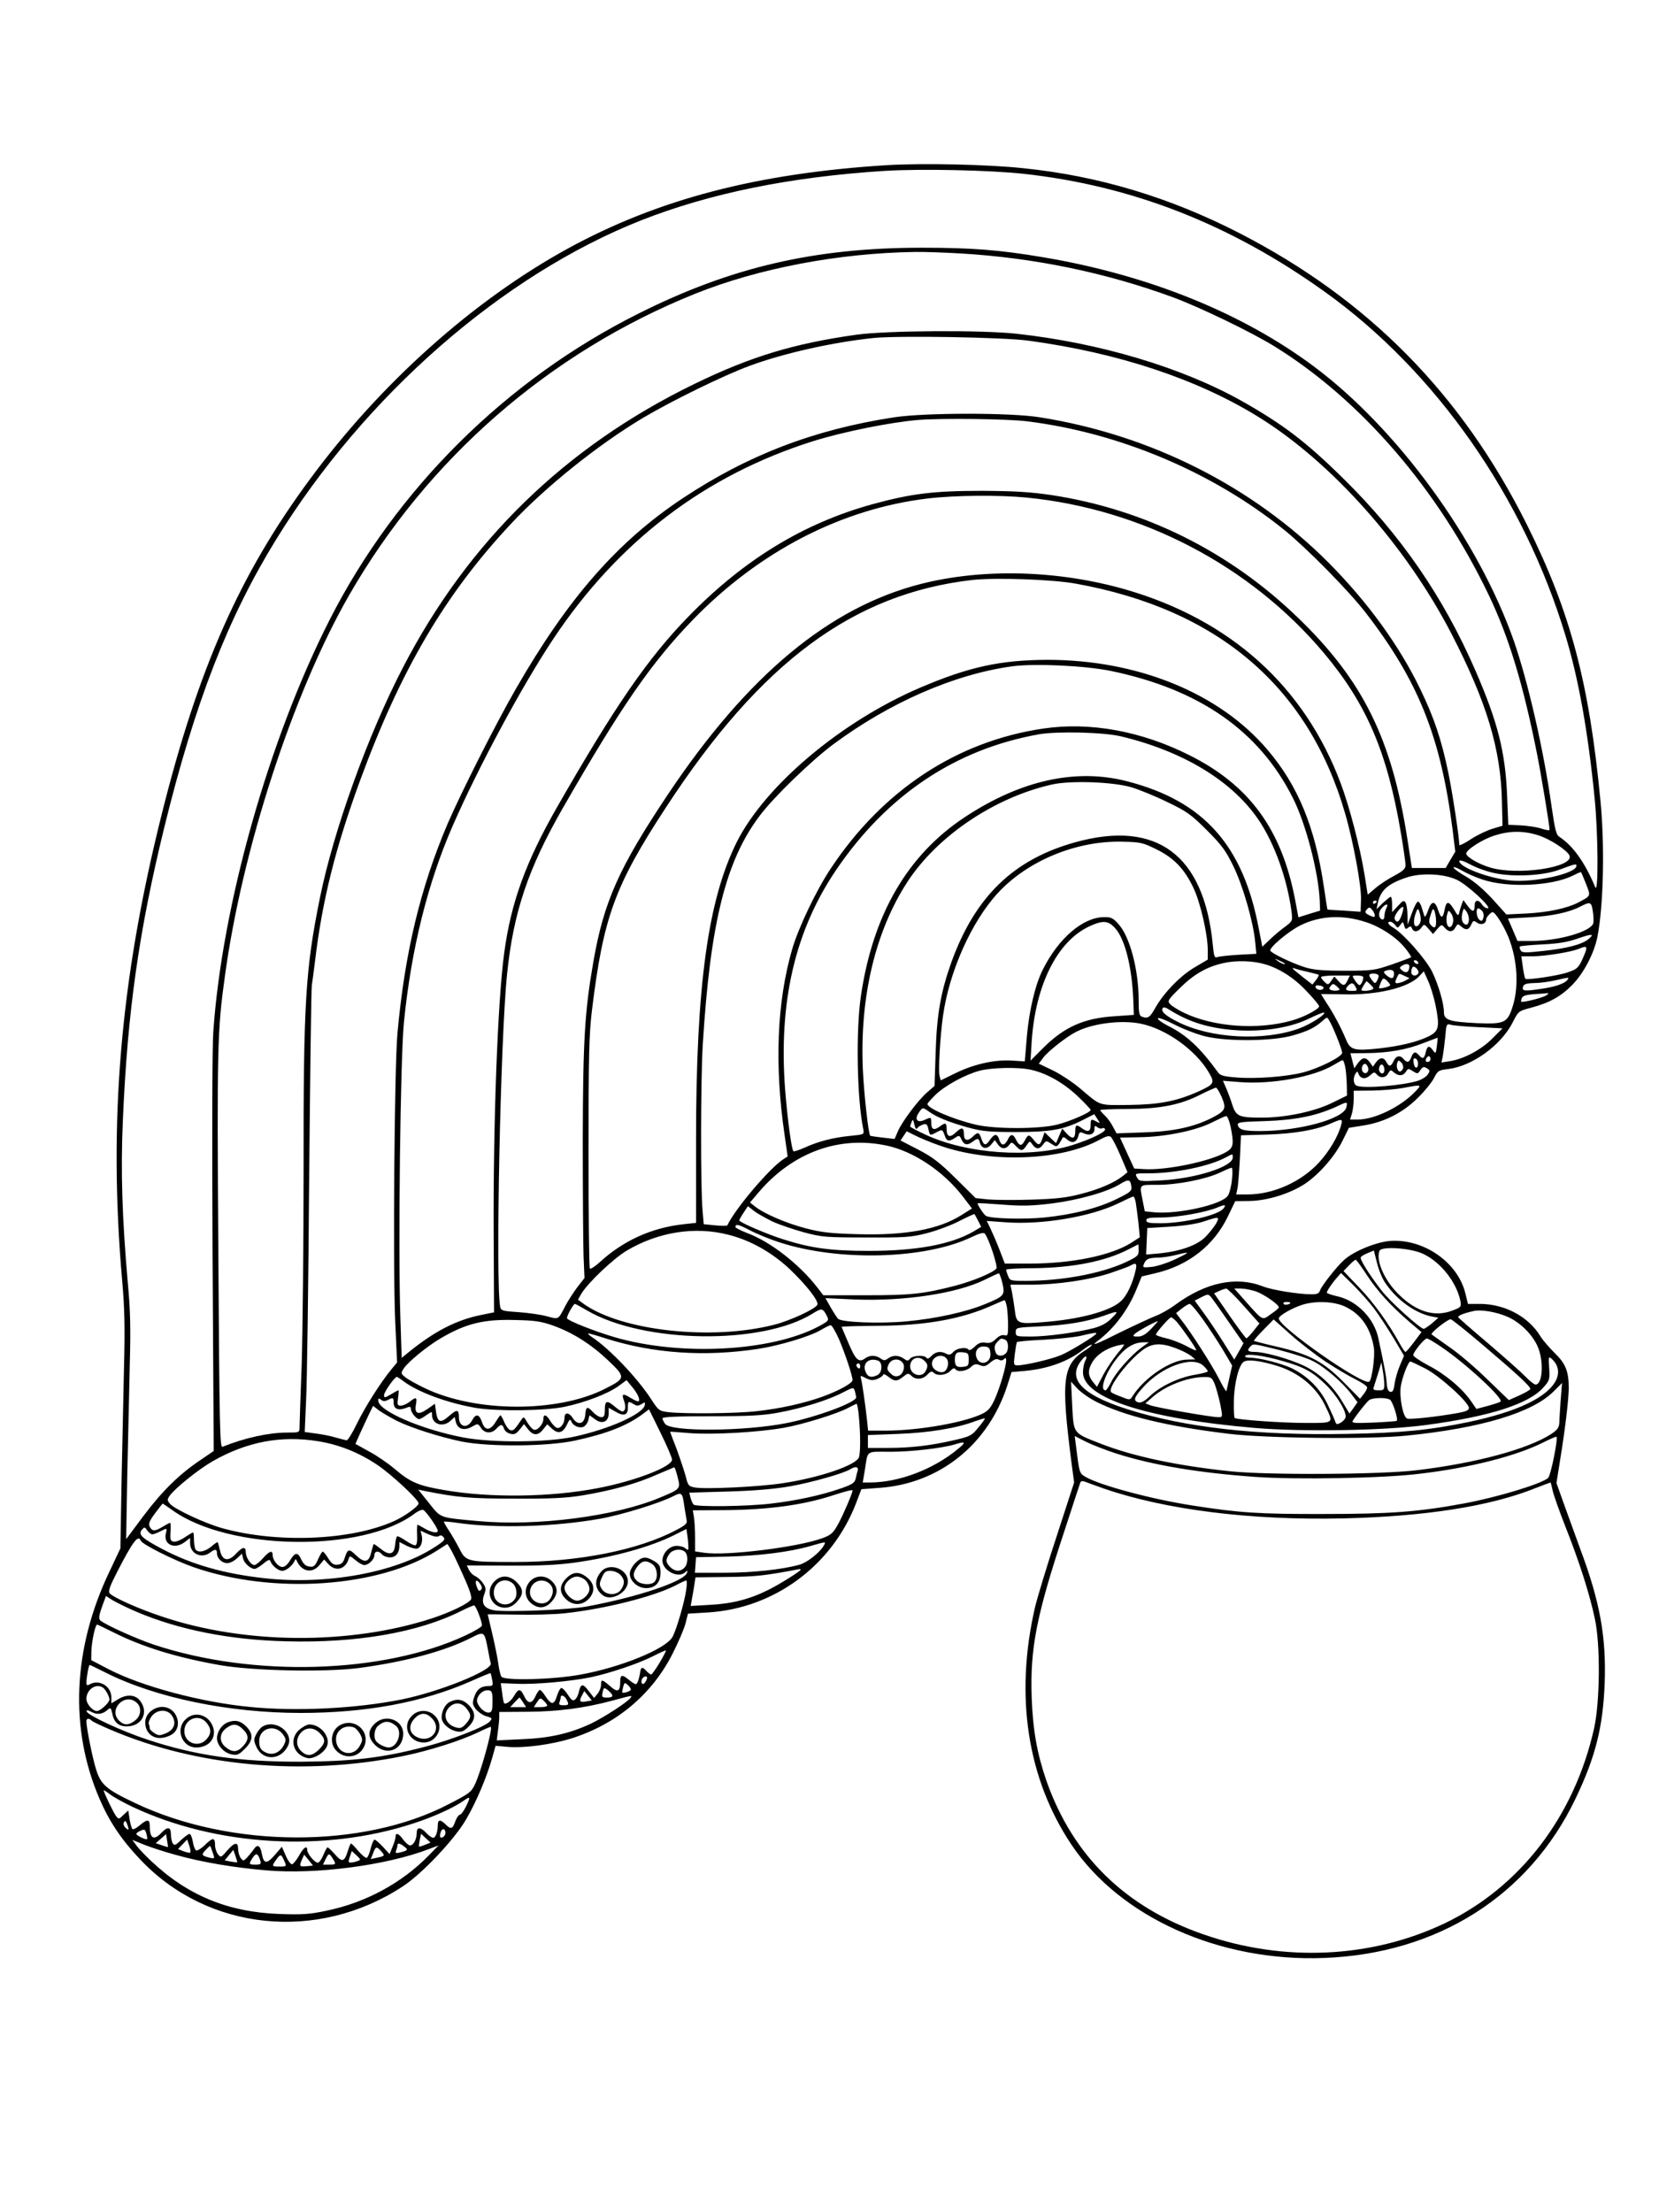 <?xml version="1.0" standalone="no"?>
<!DOCTYPE svg PUBLIC "-//W3C//DTD SVG 20010904//EN"
 "http://www.w3.org/TR/2001/REC-SVG-20010904/DTD/svg10.dtd">
<svg version="1.0" xmlns="http://www.w3.org/2000/svg"
 width="864pt" height="1152pt" viewBox="0 0 864 1152"
 preserveAspectRatio="xMidYMid meet">

<g transform="translate(0,1152) scale(0.1,-0.1)"
fill="#000000" stroke="none">
<path d="M4620 10660 c-675 -42 -1193 -177 -1664 -435 -492 -270 -975 -702
-1343 -1202 -365 -494 -582 -986 -772 -1748 -215 -860 -277 -1597 -205 -2421
13 -146 15 -247 10 -444 -3 -140 -9 -412 -13 -604 l-6 -349 -57 -121 c-192
-401 -209 -820 -51 -1185 51 -118 114 -212 212 -315 351 -371 921 -430 1364
-141 100 64 272 246 332 350 54 92 110 225 138 327 l16 57 64 -6 c82 -7 227
12 330 44 235 74 419 228 527 440 30 59 61 131 68 159 l13 51 101 6 c347 20
650 244 775 571 l27 71 94 7 c313 22 567 226 666 533 l22 70 69 6 c122 11 228
50 306 112 21 16 40 27 43 24 3 -2 -11 -14 -30 -26 -123 -76 -132 -151 -75
-594 l13 -97 -92 -283 c-51 -155 -101 -321 -112 -368 -106 -460 -40 -891 190
-1235 254 -379 772 -611 1315 -590 592 22 1068 324 1310 829 104 217 143 372
152 600 9 242 -24 426 -128 703 -28 77 -67 184 -87 240 l-36 101 18 114 c28
171 45 317 46 379 0 89 -16 129 -74 185 -28 28 -62 67 -74 87 -63 103 -186
168 -316 168 l-61 0 -13 53 c-38 162 -216 287 -392 275 -74 -6 -191 -54 -241
-100 -39 -35 -116 -134 -124 -157 -5 -16 -15 -21 -43 -21 -69 0 -207 22 -257
42 -137 53 -295 20 -452 -95 -32 -24 -80 -51 -108 -61 -27 -11 -107 -48 -177
-82 -127 -64 -161 -77 -123 -48 86 64 160 162 204 271 l27 66 72 17 c171 40
304 144 377 296 l38 79 76 1 c93 2 209 38 288 90 74 50 155 143 195 224 l33
67 75 12 c109 17 207 67 284 144 35 34 73 81 84 103 20 39 24 41 74 47 125 15
276 124 336 243 30 59 30 59 98 77 96 26 153 58 213 119 59 60 113 164 130
248 32 163 39 475 16 711 -59 617 -157 985 -384 1439 -339 678 -825 1171
-1496 1516 -362 186 -733 298 -1125 338 -186 20 -525 27 -710 16z m710 -45
c566 -62 1079 -263 1570 -615 577 -413 1035 -1068 1253 -1790 68 -225 117
-497 152 -849 18 -180 20 -501 3 -461 -54 129 -115 214 -185 261 -19 12 -24
34 -43 163 -41 293 -122 644 -195 856 -185 528 -606 1107 -1044 1433 -373 278
-861 475 -1406 567 -231 39 -373 50 -635 50 -557 0 -993 -101 -1475 -343 -688
-344 -1261 -912 -1608 -1594 -316 -621 -560 -1484 -606 -2143 -6 -80 -7 -551
-4 -1161 l6 -1025 -69 -47 c-109 -73 -197 -159 -296 -290 l-91 -122 6 340 c4
187 10 446 13 575 5 178 3 278 -10 415 -30 341 -38 589 -26 853 24 568 85 991
216 1525 160 650 331 1090 581 1496 462 751 1179 1378 1903 1664 359 141 777
226 1266 257 189 12 548 4 724 -15z m-324 -415 c385 -23 758 -101 1108 -230
141 -53 404 -180 524 -254 452 -280 852 -745 1116 -1296 104 -218 178 -461
250 -822 22 -110 66 -376 66 -399 0 -4 -19 -2 -42 6 -24 8 -72 15 -108 17
l-65 3 -6 150 c-9 229 -49 386 -165 653 -167 384 -390 708 -691 1003 -193 190
-312 280 -528 402 -309 173 -735 301 -1170 349 -182 20 -677 17 -835 -5 -327
-46 -551 -114 -845 -257 -670 -326 -1176 -818 -1516 -1475 -183 -352 -362
-850 -433 -1201 -75 -370 -86 -543 -85 -1409 0 -401 -5 -863 -10 -1025 -6
-162 -11 -307 -11 -322 0 -28 -1 -28 -64 -28 -97 0 -223 -28 -337 -74 -14 -6
-16 88 -22 1021 -7 1061 -5 1148 34 1428 90 663 354 1472 644 1980 409 715
1047 1271 1807 1576 330 132 745 211 1143 217 44 1 153 -3 241 -8z m350 -454
c467 -63 880 -200 1201 -399 380 -236 765 -669 1002 -1127 184 -357 257 -600
263 -873 l3 -127 -50 -15 c-28 -8 -79 -32 -113 -54 -34 -23 -62 -36 -62 -31 0
37 -35 268 -56 370 -36 177 -76 295 -149 445 -109 225 -272 449 -472 651 -398
401 -931 670 -1508 761 -152 25 -601 24 -758 0 -418 -64 -763 -197 -1102 -422
-340 -226 -598 -521 -870 -995 -101 -175 -285 -540 -354 -700 -141 -331 -223
-671 -261 -1090 -16 -172 -24 -1225 -12 -1495 l10 -220 -29 -35 c-57 -69 -138
-197 -180 -283 -23 -48 -47 -87 -53 -87 -6 0 -32 7 -57 14 -26 8 -72 17 -104
21 l-58 8 7 161 c5 88 12 607 16 1151 5 545 11 1001 14 1015 2 14 10 68 16
120 38 321 106 592 235 945 212 577 443 970 784 1335 181 194 453 412 688 553
152 90 419 221 557 272 179 66 434 123 646 145 131 13 676 4 806 -14z m-6
-420 c481 -60 966 -265 1339 -566 117 -95 334 -315 423 -430 275 -356 391
-647 453 -1130 l14 -115 -25 -42 -25 -43 -88 0 -88 0 -23 148 c-81 524 -232
830 -572 1157 -355 343 -797 563 -1282 637 -110 16 -189 21 -361 22 -252 0
-367 -14 -569 -69 -360 -99 -672 -289 -961 -586 -211 -217 -380 -462 -682
-989 -164 -286 -242 -500 -277 -762 -34 -247 -58 -888 -55 -1472 l2 -400 -69
-14 c-128 -26 -243 -85 -380 -197 l-32 -26 -7 214 c-12 348 0 1355 19 1537 38
378 123 719 252 1016 135 309 363 733 527 979 338 507 790 851 1353 1028 153
48 401 98 544 110 126 10 466 6 570 -7z m-4 -397 c601 -59 1167 -355 1550
-811 221 -264 328 -513 399 -931 14 -82 25 -159 25 -172 0 -19 -13 -31 -60
-56 -32 -17 -77 -46 -98 -65 l-39 -33 -17 107 c-23 140 -78 351 -123 471 -189
506 -574 853 -1120 1011 -352 101 -742 112 -1068 29 -476 -122 -900 -474
-1314 -1092 -258 -386 -336 -561 -391 -876 -45 -259 -54 -409 -55 -926 0 -269
2 -542 4 -605 l5 -115 -38 -49 c-20 -27 -48 -70 -61 -95 -39 -75 -34 -72 -95
-56 -30 9 -97 18 -148 22 -83 5 -93 8 -97 27 -25 126 1 1400 36 1736 33 319
109 546 289 860 306 533 462 759 680 984 345 355 772 576 1220 630 142 17 371
19 516 5z m255 -448 c740 -133 1213 -536 1404 -1196 44 -151 86 -382 83 -450
l-2 -63 -86 6 c-47 2 -86 5 -87 6 0 0 -9 53 -18 116 -46 313 -135 530 -296
718 -250 293 -674 466 -1144 466 -246 -1 -410 -37 -663 -145 -411 -176 -805
-508 -954 -802 -151 -302 -213 -750 -213 -1549 l0 -436 -64 -7 c-167 -18 -315
-85 -439 -199 -23 -21 -46 -36 -50 -32 -4 4 -7 276 -7 604 0 508 3 619 18 742
59 483 118 647 385 1055 493 756 975 1114 1597 1185 121 13 412 3 536 -19z
m185 -455 c462 -96 773 -313 948 -663 67 -133 132 -384 139 -531 l2 -54 -56
-17 -57 -18 -17 91 c-70 367 -238 597 -550 753 -250 126 -518 175 -762 139
-449 -66 -835 -320 -1106 -728 -75 -112 -170 -311 -202 -423 -79 -273 -92
-603 -39 -965 l16 -112 -23 -15 c-73 -48 -253 -261 -291 -344 -2 -3 -30 -3
-63 0 l-60 6 -6 70 c-11 116 -10 688 1 865 39 635 120 960 298 1194 72 96 268
285 379 368 293 218 630 366 933 408 116 16 380 4 516 -24z m54 -341 c345 -83
610 -253 739 -473 73 -124 127 -288 147 -438 6 -49 6 -50 -32 -79 -22 -15 -57
-45 -80 -67 l-40 -38 -18 92 c-81 435 -286 666 -684 769 -268 70 -556 6 -847
-186 -300 -198 -480 -509 -542 -935 -26 -182 -20 -532 13 -691 5 -27 4 -27
-68 -34 -91 -9 -167 -29 -237 -61 -30 -13 -56 -22 -59 -19 -10 10 -31 169 -43
319 -35 458 51 830 267 1148 264 388 621 627 1054 704 96 17 340 11 430 -11z
m50 -264 c41 -12 127 -47 190 -78 102 -49 124 -65 206 -147 78 -78 98 -106
138 -188 49 -101 103 -287 113 -394 l6 -61 -94 -5 c-52 -3 -101 -9 -110 -12
-14 -6 -17 4 -23 66 -46 467 -292 650 -716 532 -321 -89 -521 -282 -645 -624
-55 -154 -76 -271 -82 -465 l-6 -180 -37 -32 c-47 -40 -135 -157 -155 -207
l-16 -37 -62 7 c-34 4 -64 8 -65 10 -9 7 -32 214 -38 339 -18 379 64 725 232
983 156 239 454 440 754 507 95 21 311 14 410 -14z m2119 -250 c62 -19 154
-79 165 -107 23 -61 -272 -105 -415 -61 -58 17 -123 55 -123 72 0 20 86 75
147 94 79 25 149 26 226 2z m-1986 -74 c91 -45 146 -102 193 -202 36 -76 74
-242 74 -323 l0 -49 -66 -39 c-76 -44 -161 -132 -206 -210 -29 -53 -40 -60
-72 -48 -13 5 -16 22 -16 84 0 161 -46 334 -106 399 -28 31 -38 36 -77 35
-108 -2 -234 -110 -315 -271 -40 -78 -72 -213 -84 -349 l-11 -131 -66 4 c-89
6 -198 -18 -294 -65 l-78 -38 -6 24 c-7 28 3 204 18 311 32 231 149 493 287
642 156 168 409 272 648 266 94 -2 106 -5 177 -40z m1778 -127 c99 -17 238 -8
314 19 92 34 95 34 95 22 0 -40 -223 -89 -345 -76 -114 12 -265 69 -265 101 0
8 23 1 64 -21 37 -19 93 -38 137 -45z m-81 -30 c133 -45 364 -34 473 21 21 11
40 19 41 17 2 -2 13 -29 26 -61 25 -65 27 -61 -41 -97 -58 -30 -156 -51 -269
-57 l-105 -5 -71 79 c-46 50 -95 92 -137 117 -37 21 -67 43 -67 48 0 6 19 -1
43 -15 23 -14 71 -35 107 -47z m-132 -2 c55 -26 185 -147 160 -148 -10 0 -23
9 -30 20 -17 27 -38 25 -38 -3 0 -38 -11 -39 -36 -5 l-23 31 -9 -24 c-5 -13
-11 -33 -13 -44 -4 -16 -8 -14 -26 18 -28 46 -40 47 -49 2 -9 -49 -19 -51 -34
-5 -17 52 -35 51 -53 -2 -9 -26 -17 -37 -19 -28 -3 8 -9 29 -14 45 -5 17 -14
30 -19 30 -6 0 -20 -27 -32 -60 l-22 -60 -1 50 c0 28 -5 57 -10 65 -9 13 -15
10 -40 -18 l-30 -32 0 40 c0 22 -3 40 -7 40 -4 0 -22 -15 -41 -32 l-33 -33 6
30 c15 70 53 103 152 136 76 25 195 19 261 -13z m-418 -112 c0 -3 -4 -8 -10
-11 -5 -3 -10 -1 -10 4 0 6 5 11 10 11 6 0 10 -2 10 -4z m1125 -50 c4 -24 5
-52 3 -62 -8 -44 -179 -94 -322 -94 l-73 0 -25 59 -25 58 111 6 c115 6 206 25
266 56 52 27 58 25 65 -23z m-1075 15 c-5 -11 -10 -29 -10 -41 0 -13 -5 -20
-12 -18 -20 7 -21 38 -2 59 22 25 38 25 24 0z m-60 -38 c0 -10 -6 -10 -25 -1
-28 13 -30 19 -13 36 9 9 14 7 24 -6 8 -9 14 -23 14 -29z m140 3 c-12 -38 -27
-46 -37 -20 -5 14 35 69 45 60 2 -3 -1 -21 -8 -40z m99 -22 c1 -12 -5 -27 -13
-33 -21 -17 -29 15 -15 58 11 31 13 33 20 16 4 -11 8 -30 8 -41z m80 -11 c1
-35 -9 -42 -29 -18 -9 11 -9 22 1 52 10 32 13 35 20 18 4 -11 8 -35 8 -52z
m171 11 c0 -29 -14 -38 -30 -19 -7 9 -9 26 -5 47 7 30 8 31 21 13 8 -10 14
-29 14 -41z m70 41 c6 -8 9 -23 5 -35 -5 -17 -10 -19 -21 -9 -15 12 -19 59 -5
59 5 0 14 -7 21 -15z m-152 -54 c-2 -14 -8 -26 -15 -28 -16 -6 -25 29 -17 63
7 26 8 26 21 8 8 -10 13 -30 11 -43z m287 -79 c49 -121 57 -268 19 -375 -25
-73 -43 -81 -182 -75 -142 7 -172 16 -172 56 0 46 -28 142 -61 211 -33 66
-148 197 -201 229 -29 17 -37 32 -17 32 7 0 18 -8 25 -17 12 -17 14 -17 27 1
13 18 14 18 20 -4 5 -19 9 -21 20 -11 12 9 16 8 21 -4 8 -21 32 -19 49 5 13
19 14 19 37 -7 l23 -27 22 26 c22 25 23 25 39 7 21 -25 43 -24 56 2 11 19 13
19 29 5 25 -22 40 -20 53 9 10 22 13 23 31 10 21 -15 47 -5 47 18 0 6 8 18 18
27 16 16 19 15 45 -21 15 -21 39 -65 52 -97z m-741 76 c77 -25 157 -78 203
-134 20 -25 34 -46 32 -49 -3 -2 -47 -19 -99 -37 -91 -31 -102 -33 -245 -33
-117 0 -163 4 -209 18 -64 20 -171 71 -180 86 -9 14 92 100 156 132 102 51
221 57 342 17z m-1305 -33 c50 -57 86 -200 93 -370 l3 -80 -100 -7 c-161 -10
-263 -56 -374 -167 l-64 -64 6 101 c20 293 133 520 300 598 72 33 99 31 136
-11z m2463 -56 c-35 -28 -113 -48 -235 -61 -91 -10 -110 -10 -117 2 -5 8 -7
17 -5 21 3 3 55 8 117 11 85 4 131 12 183 30 77 27 92 26 57 -3z m-23 -86
c-27 -63 -33 -69 -86 -87 -49 -17 -211 -41 -219 -33 -3 3 -9 30 -13 61 l-8 56
61 0 c66 1 195 22 236 38 47 20 50 15 29 -35z m-1560 -39 c14 -12 -19 -1 -35
12 -18 14 -18 14 6 3 14 -6 27 -13 29 -15z m-99 -6 c75 -22 152 -72 215 -140
36 -37 65 -73 65 -78 0 -15 -80 -57 -141 -74 -178 -51 -411 -34 -565 41 -29
14 -61 34 -70 44 -15 16 -12 22 48 81 74 74 143 114 231 133 65 15 155 12 217
-7z m795 12 c3 -5 2 -10 -4 -10 -5 0 -13 5 -16 10 -3 6 -2 10 4 10 5 0 13 -4
16 -10z m-45 -22 c-1 -29 -15 -39 -36 -23 -16 13 -17 16 -4 25 21 14 40 12 40
-2z m46 -37 c-11 -18 -36 -13 -36 7 0 10 3 22 7 26 10 10 37 -20 29 -33z
m-571 7 c28 -7 52 -13 53 -14 2 -1 -4 -14 -14 -27 l-19 -24 -45 35 c-63 50
-69 56 -45 48 11 -4 43 -12 70 -18z m445 -7 c0 -28 -12 -32 -38 -11 -15 13
-18 20 -10 23 29 12 48 7 48 -12z m216 -164 c23 -115 18 -137 -36 -164 -62
-30 -152 -51 -261 -63 -128 -13 -147 -8 -170 49 -24 58 -64 134 -101 189 -15
24 -28 44 -28 45 0 1 52 0 115 -1 175 -5 340 34 397 95 l23 25 22 -49 c13 -27
30 -84 39 -126z m-296 151 c0 -7 -5 -20 -10 -28 -8 -13 -11 -12 -24 5 -21 28
-20 35 9 35 14 0 25 -6 25 -12z m135 0 l26 -12 -23 -13 c-13 -7 -30 -12 -40
-13 -14 0 -14 4 -5 25 14 29 10 28 42 13z m-297 -23 c-14 -31 -24 -31 -49 -2
l-20 22 -16 -23 c-15 -21 -17 -22 -34 -6 -11 10 -19 21 -19 26 0 4 34 8 75 8
l75 0 -12 -25z m82 16 c0 -17 -12 -41 -20 -41 -4 0 -15 11 -24 25 -16 25 -16
25 14 25 16 0 30 -4 30 -9z m140 -41 c0 -7 -52 -21 -58 -15 -1 1 3 14 9 29 12
25 13 25 31 10 10 -10 18 -20 18 -24z m925 30 c-13 -21 -63 -39 -143 -50 -87
-13 -98 -11 -89 15 5 11 21 15 59 16 29 0 78 7 108 14 74 17 72 16 65 5z
m-1026 -29 c17 -17 17 -20 4 -25 -18 -7 -53 -8 -53 -1 0 6 24 45 27 45 2 0 12
-9 22 -19z m-173 -29 c-10 -2 -24 -1 -33 2 -12 5 -13 9 -3 21 11 14 15 14 33
-2 17 -16 17 -18 3 -21z m94 18 c10 -18 8 -20 -20 -20 -32 0 -38 8 -18 28 17
17 26 15 38 -8z m-167 -5 c-4 -15 -36 -12 -41 3 -3 9 3 13 19 10 13 -1 23 -7
22 -13z m1155 -41 c-26 -13 -119 -36 -126 -30 -1 2 0 10 4 19 4 11 22 17 62
20 32 2 64 4 72 5 8 1 3 -6 -12 -14z m-1873 -118 c182 -84 471 -84 643 0 41
20 76 34 78 31 10 -9 -73 -62 -131 -83 -185 -67 -461 -52 -632 35 -64 32 -88
54 -78 71 4 7 17 4 38 -10 18 -12 55 -32 82 -44z m103 -93 c118 -28 351 -25
455 5 80 23 114 40 155 76 23 21 24 21 35 1 21 -35 66 -149 67 -167 0 -21
-120 -81 -205 -103 -85 -22 -247 -34 -343 -26 -67 5 -87 10 -98 26 -96 132
-166 196 -261 243 -29 15 -53 32 -53 38 0 8 35 -5 86 -31 47 -24 120 -52 162
-62z m-336 66 c131 -27 285 -137 353 -253 33 -56 29 -62 -54 -100 -115 -51
-203 -68 -362 -70 -162 -1 -143 -8 -255 87 -38 32 -102 74 -141 93 l-73 35 23
31 c23 32 121 109 170 134 86 45 237 64 339 43z m1758 -18 l125 -6 -53 -53
c-57 -58 -149 -107 -221 -118 l-44 -7 7 33 c3 18 9 64 13 102 5 64 7 68 27 62
11 -4 77 -10 146 -13z m-217 -99 c-5 -40 -7 -41 -20 -22 -20 28 -30 25 -38
-10 -7 -33 -16 -37 -35 -15 -18 21 -29 19 -40 -10 -11 -29 -22 -31 -40 -10
-18 22 -39 18 -52 -10 -14 -30 -24 -32 -38 -5 -14 26 -34 25 -54 -2 l-16 -23
-16 23 c-21 29 -38 28 -62 -4 l-19 -27 -10 39 -10 39 86 1 c111 1 209 18 296
53 39 15 71 27 72 27 1 -1 -1 -21 -4 -44z m-33 -67 c0 -8 -7 -15 -15 -15 -9 0
-12 6 -9 15 4 8 10 15 15 15 5 0 9 -7 9 -15z m-65 -23 c0 -31 -19 -28 -23 4
-3 18 0 25 10 22 7 -3 13 -14 13 -26z m-379 -19 c4 -20 7 -62 8 -92 l1 -56
-75 -37 c-93 -46 -243 -78 -368 -78 -119 0 -134 6 -154 66 -8 27 -23 66 -32
87 l-17 39 88 -7 c166 -13 385 27 488 89 22 13 43 25 47 25 4 1 10 -16 14 -36z
m301 -7 c-4 -9 -11 -16 -16 -16 -13 0 -21 27 -14 46 5 14 7 14 21 1 8 -9 12
-23 9 -31z m-183 7 c9 -22 -10 -41 -25 -26 -13 13 -5 43 10 43 5 0 12 -8 15
-17z m86 -14 c0 -20 -15 -26 -25 -9 -9 15 3 43 15 35 5 -3 10 -15 10 -26z
m226 -24 c-7 -11 -29 -25 -48 -32 -75 -25 -282 -43 -322 -27 -18 7 -21 41 -6
64 8 12 10 12 15 -2 11 -27 36 -30 60 -8 20 18 23 19 35 5 18 -21 47 -19 60 6
11 19 13 19 29 5 24 -21 48 -20 63 3 11 18 13 18 36 3 24 -15 26 -15 39 5 12
18 18 20 34 10 16 -10 17 -14 5 -32z m-2066 24 c81 -18 169 -68 241 -136 38
-36 69 -69 69 -73 0 -13 -108 -60 -177 -77 -94 -23 -321 -23 -420 0 -119 28
-252 85 -253 108 0 4 19 25 42 48 50 48 154 105 229 125 63 17 205 20 269 5z
m1999 -115 c-76 -79 -211 -144 -298 -144 l-40 0 10 32 c5 18 9 52 9 75 l0 43
98 1 c53 1 126 7 162 14 96 18 97 18 59 -21z m-1006 -28 c25 -60 19 -71 -55
-109 -95 -47 -198 -69 -353 -74 l-140 -5 -19 35 c-10 20 -29 46 -42 58 -13 12
-24 25 -24 28 0 3 64 6 143 6 171 1 273 21 379 75 40 20 77 36 81 36 5 -1 18
-23 30 -50z m649 -51 c-11 -61 -245 -125 -452 -125 -81 0 -107 7 -113 30 -4
16 7 18 142 22 156 5 263 27 364 72 66 31 65 31 59 1z m-2172 -25 c39 -28 101
-53 200 -81 74 -20 107 -24 250 -24 183 0 250 12 352 64 l57 29 16 -25 c16
-24 16 -24 -4 -14 -29 16 -31 14 -31 -19 0 -33 -15 -38 -46 -15 -28 21 -34 18
-34 -14 0 -41 -14 -46 -44 -15 l-24 27 -16 -38 -16 -38 -30 28 -30 29 -11 -32
c-13 -39 -21 -40 -48 -5 -22 27 -27 27 -45 -8 -15 -29 -28 -27 -44 5 -16 33
-29 33 -44 1 -6 -14 -17 -25 -24 -25 -8 0 -16 11 -20 25 -3 14 -12 25 -19 25
-7 0 -20 -11 -29 -25 -22 -33 -32 -32 -45 5 -12 36 -18 37 -47 9 -26 -24 -44
-18 -44 15 0 36 -11 38 -41 10 -32 -31 -49 -25 -49 17 0 32 -6 35 -34 14 -31
-23 -46 -18 -46 15 0 34 0 34 -35 18 -37 -17 -54 2 -31 36 20 31 21 31 56 6z
m1569 -77 c18 -91 15 -109 -21 -131 -81 -49 -315 -98 -432 -90 l-49 3 -37 80
-37 81 103 2 c134 2 290 34 374 76 36 18 70 34 76 34 6 1 16 -24 23 -55z
m-1643 -3 c3 -9 7 -11 12 -4 4 6 17 14 29 18 18 6 22 2 28 -24 8 -35 7 -35 45
-15 27 14 28 14 39 -15 11 -34 22 -37 55 -15 21 14 23 14 34 -10 13 -28 30
-31 58 -10 25 19 31 19 37 -5 8 -32 37 -37 59 -10 l19 23 15 -21 c18 -27 42
-28 60 -4 12 16 14 16 34 -5 27 -29 36 -29 56 2 17 25 17 25 31 5 18 -26 38
-26 56 1 15 20 16 20 42 3 26 -17 28 -17 41 0 7 11 15 24 17 30 3 7 12 4 25
-8 26 -23 49 -15 58 18 5 22 9 23 29 14 31 -14 55 -4 55 23 0 18 3 19 15 9 8
-6 19 -9 24 -6 5 4 12 2 16 -3 8 -14 -72 -53 -170 -84 -220 -69 -547 -46 -762
53 -46 21 -83 41 -83 44 0 2 3 12 7 22 5 14 8 15 11 3 2 -7 6 -21 8 -29z
m2219 13 c-14 -57 -61 -137 -116 -197 -93 -101 -238 -166 -372 -166 l-59 0 6
28 c4 15 9 84 13 153 l6 127 141 4 c144 5 255 25 330 59 55 24 59 23 51 -8z
m-2098 -106 c265 -96 639 -83 842 29 31 17 47 21 56 14 7 -6 30 -50 50 -97
l37 -87 -23 -19 c-44 -35 -121 -69 -218 -94 -76 -20 -129 -26 -258 -30 -88 -3
-190 -2 -227 1 l-65 7 -103 102 c-84 83 -120 111 -195 150 l-93 48 16 24 16
24 46 -23 c26 -13 79 -35 119 -49z m-272 -2 c141 -29 298 -134 398 -264 l49
-64 -54 -34 c-118 -75 -292 -107 -538 -100 -146 4 -191 9 -275 31 -100 26
-219 77 -265 115 l-24 19 50 59 c176 203 415 289 659 238z m1805 -63 c0 -48
-196 -110 -376 -119 -107 -6 -112 -5 -123 16 -11 21 -10 21 61 21 139 0 319
37 404 84 36 19 34 19 34 -2z m-4 -114 c-3 -34 -13 -72 -21 -84 -30 -47 -259
-98 -382 -87 l-51 5 -11 56 c-17 87 -22 82 77 82 104 0 251 29 324 63 29 14
57 26 62 26 5 1 6 -26 2 -61z m-524 -38 c3 -22 -6 -29 -73 -62 -95 -48 -231
-83 -379 -98 -108 -11 -286 -6 -306 9 -12 8 -47 62 -42 65 2 2 60 -2 129 -7
102 -8 149 -7 257 6 140 18 290 60 357 102 42 26 53 24 57 -15z m23 -82 c3
-18 9 -66 14 -107 l7 -74 -45 -29 c-104 -66 -310 -108 -527 -108 l-131 0 -28
73 c-15 39 -37 89 -47 110 l-19 39 98 -7 c191 -14 444 29 588 99 38 19 73 35
77 35 4 1 10 -14 13 -31z m456 -32 c-29 -35 -208 -76 -328 -76 -58 0 -73 3
-73 15 0 12 15 15 78 15 81 0 233 27 292 52 40 17 48 15 31 -6z m-2348 -67
c35 -16 108 -41 163 -56 93 -25 112 -27 324 -27 203 -1 234 1 316 22 51 13
127 41 169 63 43 22 79 38 80 37 1 -2 10 -17 19 -35 l16 -32 -42 -25 c-117
-67 -297 -100 -543 -100 -196 0 -301 14 -445 60 -86 27 -230 89 -230 99 0 3
10 21 22 39 l23 35 32 -25 c18 -14 62 -38 96 -55z m2310 -11 c-10 -17 -35 -49
-55 -69 -43 -44 -131 -75 -240 -86 l-69 -6 3 69 3 69 115 7 c71 4 138 14 175
26 85 28 89 28 68 -10z m-2275 -97 c309 -101 761 -89 1002 27 42 20 63 25 69
18 22 -28 69 -172 60 -182 -18 -22 -122 -65 -213 -89 -166 -43 -231 -50 -464
-50 l-224 0 -31 40 c-93 121 -246 240 -366 284 -33 13 -61 27 -61 31 0 18 15
15 74 -16 34 -18 104 -47 154 -63z m-264 39 c115 -29 224 -91 317 -177 89 -85
153 -167 146 -187 -9 -22 -143 -84 -227 -105 -328 -83 -793 -31 -990 109 l-30
22 17 30 c34 57 167 184 238 226 164 97 355 127 529 82z m2136 -81 c0 -28 -6
-33 -72 -64 -128 -58 -328 -95 -518 -95 -77 0 -81 1 -90 26 -6 14 -10 28 -10
32 0 4 64 8 143 8 205 2 375 36 496 99 25 13 47 24 49 25 1 0 2 -14 2 -31z
m1483 -19 c92 -44 173 -148 193 -246 5 -29 3 -32 -43 -49 -92 -35 -188 -6
-280 86 -74 73 -118 175 -99 225 10 26 165 15 229 -16z m-201 -147 c60 -91
158 -162 246 -179 l33 -6 -33 -29 c-18 -15 -38 -28 -43 -29 -18 0 -179 145
-221 201 -69 90 -113 162 -107 172 3 5 19 15 37 22 l31 13 16 -63 c8 -35 27
-81 41 -102z m-1088 121 c-39 -19 -94 -37 -123 -41 -48 -5 -51 -4 -44 13 10
27 23 34 73 35 25 0 68 7 95 14 76 19 76 16 -1 -21z m994 -83 c55 -84 128
-164 226 -248 l59 -50 -39 -52 c-21 -28 -41 -51 -44 -51 -4 0 -17 19 -30 43
-59 107 -136 214 -211 292 l-82 86 28 29 c16 17 32 30 35 30 4 0 30 -36 58
-79z m-1203 27 c-16 -72 -47 -138 -80 -166 -57 -51 -217 -93 -402 -107 -133
-11 -140 -8 -148 63 -4 31 -11 74 -15 95 l-8 37 104 0 c138 0 305 24 415 60
50 17 98 34 107 40 28 16 34 11 27 -22z m-695 -68 c15 -64 11 -70 -87 -110
-100 -42 -259 -77 -413 -91 -141 -13 -339 -5 -356 14 -6 7 -23 33 -38 59 l-27
48 153 -7 c256 -10 528 31 673 101 38 19 73 35 77 35 3 1 11 -22 18 -49z
m1936 -134 c25 -33 70 -102 101 -153 l55 -93 -21 -50 c-12 -27 -24 -70 -28
-95 -4 -35 -10 -45 -22 -43 -11 2 -17 16 -19 43 -2 36 -10 81 -44 238 -22 102
-111 193 -211 216 -31 7 -57 16 -57 19 0 10 28 51 54 80 l20 23 64 -63 c35
-35 84 -90 108 -122z m-678 13 l81 -91 -31 -39 c-17 -21 -34 -39 -37 -38 -3 0
-43 53 -87 117 l-81 117 26 12 c14 7 31 12 37 13 6 0 48 -41 92 -91z m63 76
c42 -15 119 -68 119 -83 0 -4 -18 -20 -41 -35 -46 -34 -41 -36 -130 64 l-61
69 34 0 c19 0 55 -7 79 -15z m-221 -47 c14 -18 54 -76 90 -128 l66 -95 -24
-43 -24 -42 -54 86 c-30 48 -76 117 -103 154 l-49 67 31 16 c42 21 40 22 67
-15z m-1076 -35 c3 -21 6 -63 6 -95 0 -51 -2 -56 -19 -51 -13 3 -29 -4 -44
-19 -19 -19 -32 -24 -55 -20 -23 3 -37 -2 -56 -21 -14 -14 -28 -21 -31 -16
-11 16 -61 10 -80 -11 -13 -15 -22 -17 -36 -10 -28 16 -57 12 -78 -11 -12 -13
-21 -17 -26 -10 -9 16 -71 13 -85 -4 -11 -13 -15 -13 -33 0 -27 19 -58 19 -82
1 -17 -12 -22 -12 -39 0 -26 18 -57 18 -81 0 -32 -23 -49 -8 -85 77 -19 44
-36 84 -37 87 -2 3 84 5 190 6 250 1 440 36 598 108 30 13 57 25 60 25 4 1 9
-16 13 -36z m1476 23 c0 -9 -30 -14 -35 -6 -4 6 3 10 14 10 12 0 21 -2 21 -4z
m285 -20 c83 -39 133 -111 150 -214 7 -43 -10 -168 -24 -177 -34 -21 -471 285
-471 329 0 15 68 54 124 72 69 21 164 17 221 -10z m-3948 -20 c295 -172 910
-181 1174 -17 50 31 54 30 77 -15 10 -20 6 -24 -46 -52 -246 -130 -717 -155
-1059 -56 -103 30 -245 86 -250 99 -3 10 33 75 41 75 3 0 31 -15 63 -34z
m3205 -43 c31 -43 78 -115 106 -161 l49 -83 -14 -62 c-7 -34 -15 -66 -16 -71
-2 -4 -19 25 -39 65 -35 69 -149 248 -201 312 l-22 29 30 24 c17 13 35 24 41
24 6 0 36 -35 66 -77z m1591 9 c70 -31 138 -102 161 -169 27 -80 17 -183 -17
-183 -7 0 -31 19 -52 41 -22 23 -108 99 -192 171 -84 71 -155 133 -158 138 -5
8 26 21 80 33 38 9 120 -5 178 -31z m-2064 -7 c-24 -25 -53 -40 -92 -51 -89
-23 -245 -44 -329 -44 -75 0 -78 1 -78 23 0 24 2 24 128 30 134 6 243 24 333
56 75 27 78 26 38 -14z m338 -17 c27 -30 103 -139 103 -149 0 -4 -24 6 -52 22
-29 15 -77 34 -105 40 -29 7 -53 15 -53 19 0 10 70 90 79 90 4 0 17 -10 28
-22z m-3249 -20 c104 -37 199 -97 289 -182 93 -89 93 -93 -18 -149 -245 -124
-670 -123 -934 3 -44 21 -91 47 -104 58 -24 19 -24 21 -8 46 23 35 125 118
194 158 130 76 223 99 388 94 98 -2 133 -7 193 -28z m4025 -188 c50 -33 120
-75 155 -92 34 -17 62 -36 62 -43 0 -7 -8 -23 -19 -36 l-18 -23 -84 85 c-105
107 -178 146 -344 185 -66 15 -122 30 -124 31 -3 2 19 28 49 58 l53 54 89 -79
c48 -43 130 -106 181 -140z m822 84 c171 -145 245 -213 245 -227 0 -4 -25 -19
-56 -33 l-56 -25 -112 108 c-61 60 -149 135 -196 167 -47 33 -89 63 -94 67 -8
7 81 78 99 79 6 0 82 -61 170 -136z m-1730 86 c-28 -29 -47 -40 -69 -40 -26 0
-28 2 -16 14 13 13 108 65 120 66 2 0 -14 -18 -35 -40z m-1626 -53 c31 -72 71
-191 71 -214 0 -16 -73 -56 -159 -87 -95 -34 -221 -62 -343 -75 -106 -12 -372
-14 -455 -5 -50 6 -53 8 -92 68 -71 110 -219 265 -308 323 -13 9 -22 17 -20
19 1 2 43 -10 92 -26 246 -78 514 -97 795 -54 110 17 267 64 325 98 22 13 45
25 51 25 6 1 25 -32 43 -72z m1341 29 c0 -9 -140 -95 -185 -113 -50 -21 -186
-53 -226 -53 -20 0 -21 3 -14 58 4 31 9 60 11 63 2 3 63 9 136 12 73 4 160 13
193 20 67 16 85 19 85 13z m-476 -32 c19 -7 21 -55 4 -72 -17 -17 -45 -15 -52
4 -10 25 -7 42 10 58 18 18 17 18 38 10z m2269 -36 c126 -84 328 -270 312
-287 -4 -3 -33 -13 -66 -22 l-60 -16 -29 42 c-45 65 -134 140 -222 185 -43 23
-78 47 -78 53 0 16 58 87 71 87 6 0 38 -19 72 -42z m-1559 -6 c-54 -40 -133
-129 -157 -179 -12 -24 -25 -43 -29 -43 -36 0 4 103 69 179 40 47 81 70 127
71 l29 0 -39 -28z m-124 -30 c-22 -27 -56 -77 -74 -111 l-33 -63 -22 27 c-25
33 -26 56 -6 95 26 50 93 90 168 99 5 1 -10 -21 -33 -47z m304 27 c30 -11 65
-29 78 -39 l23 -19 -41 -1 c-84 0 -222 -92 -284 -188 -15 -24 -15 -24 -60 -6
-25 9 -49 20 -53 24 -22 20 86 163 167 222 48 34 93 36 170 7z m538 -9 c66
-17 146 -42 176 -58 61 -30 159 -115 203 -176 l29 -38 -21 -30 -21 -29 -35 58
c-50 85 -118 149 -198 189 -75 36 -207 74 -262 74 -35 0 -41 8 -21 28 16 16
10 16 150 -18z m-1504 -17 c5 -55 -61 -70 -74 -17 -8 32 13 56 45 52 21 -2 27
-9 29 -35z m-113 -33 c0 -32 -3 -35 -32 -38 -24 -2 -33 1 -38 17 -3 12 -3 30
0 42 5 16 14 19 38 17 29 -3 32 -6 32 -38z m1633 -7 c111 -31 155 -55 223
-120 61 -58 116 -149 106 -176 -3 -8 -15 -21 -27 -27 -17 -9 -21 -8 -26 7 -3
10 -21 50 -40 90 -39 82 -104 147 -187 188 -53 25 -169 55 -220 55 -16 0 -26
4 -22 9 8 14 96 2 193 -26z m-1748 12 c15 -18 6 -61 -16 -69 -19 -7 -50 8 -58
29 -16 42 45 75 74 40z m721 -13 c-6 -12 -11 -38 -11 -58 0 -134 333 -242 895
-290 251 -21 671 -14 890 15 336 45 538 110 614 197 31 35 33 41 29 100 -4 59
-3 62 13 48 34 -31 42 -69 24 -109 -43 -90 -200 -166 -456 -220 -202 -42 -349
-57 -636 -62 -466 -9 -842 33 -1143 129 -242 77 -318 162 -232 261 19 22 27
15 13 -11z m-837 2 c19 -18 20 -28 6 -55 -20 -37 -80 -18 -80 26 0 42 44 59
74 29z m414 8 c9 9 12 8 12 -6 0 -31 -30 -134 -57 -197 -21 -47 -34 -64 -63
-79 -92 -47 -330 -89 -502 -90 l-97 0 -6 58 c-8 74 -25 192 -31 214 -5 16 -3
16 26 1 26 -12 36 -13 61 -3 16 7 29 17 29 22 0 5 12 0 26 -11 33 -26 45 -26
78 0 24 19 27 19 42 5 22 -23 60 -20 84 6 16 17 23 19 32 10 19 -19 65 -14 87
9 12 13 21 17 26 10 10 -18 57 -12 80 9 18 17 27 19 48 11 22 -9 31 -6 54 13
20 17 33 22 44 16 10 -6 20 -5 27 2z m-654 -8 c23 -9 21 -61 -3 -74 -31 -16
-51 -12 -62 14 -21 45 16 79 65 60z m126 -9 c17 -20 4 -62 -21 -70 -15 -5 -28
-1 -42 14 -18 17 -19 24 -9 46 13 29 52 34 72 10z m1949 -17 c115 -35 208
-112 254 -211 43 -90 46 -87 -100 -87 -129 0 -363 17 -373 26 -3 3 -5 42 -4
87 1 92 26 191 52 206 21 13 86 5 171 -21z m-382 0 c13 -12 23 -25 23 -29 0
-4 -30 -12 -67 -18 -84 -14 -181 -60 -234 -111 -27 -26 -46 -36 -60 -33 -28 8
-24 25 21 75 97 111 259 170 317 116z m1157 -15 c76 -40 226 -176 226 -205 0
-12 -16 -19 -62 -27 -107 -19 -245 -34 -260 -28 -21 7 -41 110 -33 166 7 48
39 131 50 131 4 0 39 -17 79 -37z m-2944 11 c0 -8 -4 -12 -10 -9 -5 3 -10 10
-10 16 0 5 5 9 10 9 6 0 10 -7 10 -16z m2729 -91 c1 -30 -2 -33 -30 -33 -24 0
-30 4 -25 15 3 9 13 41 23 73 l17 57 7 -40 c4 -22 8 -55 8 -72z m-5106 13 c77
-57 230 -113 377 -138 112 -18 357 -15 460 6 108 23 226 68 281 108 l42 31 28
-34 c30 -36 44 -67 35 -76 -3 -3 -21 5 -41 17 -42 26 -49 23 -35 -15 11 -30 7
-55 -9 -55 -5 0 -23 11 -39 25 -41 35 -52 32 -52 -15 0 -32 -4 -40 -18 -40
-10 0 -29 11 -42 25 -32 34 -38 32 -42 -12 -4 -49 -38 -58 -64 -19 -20 32 -44
34 -44 3 0 -31 -22 -59 -41 -52 -8 3 -23 19 -33 35 -20 34 -36 39 -36 11 0
-27 -32 -63 -50 -56 -8 3 -23 20 -34 38 -18 31 -19 31 -32 12 -34 -51 -42 -58
-57 -52 -9 3 -23 22 -31 42 -8 19 -17 35 -20 35 -2 0 -13 -16 -25 -35 -12 -21
-28 -35 -40 -35 -13 0 -23 11 -31 35 -14 41 -31 45 -50 11 -25 -48 -70 -39
-70 14 0 40 -10 42 -47 10 -53 -47 -66 -40 -75 38 l-3 22 -37 -26 c-49 -35
-71 -27 -62 21 7 40 2 43 -33 15 -14 -11 -35 -20 -46 -20 -17 0 -19 5 -14 40
3 22 4 40 2 40 -2 0 -20 -9 -39 -21 -32 -19 -36 -19 -36 -4 0 16 55 95 67 95
2 0 19 -11 36 -24z m4223 -13 c8 -21 21 -68 29 -105 13 -68 13 -68 -10 -68
-36 0 -324 50 -354 62 l-26 10 39 34 c67 58 177 101 263 103 40 1 44 -1 59
-36z m-618 -92 c148 -75 368 -128 687 -167 194 -24 736 -30 930 -10 390 39
658 120 768 232 l42 42 -7 -86 c-3 -48 -7 -102 -7 -119 -1 -26 -9 -38 -40 -59
-120 -79 -391 -153 -701 -190 -183 -23 -776 -26 -970 -6 -279 29 -508 78 -675
143 -149 58 -143 51 -151 199 l-6 125 33 -36 c19 -20 63 -51 97 -68z m-1249
23 c2 -26 -202 -102 -359 -134 -219 -44 -605 -47 -636 -5 -8 11 -14 24 -14 29
0 8 82 11 253 11 200 0 273 4 352 19 120 22 260 65 335 105 55 28 55 28 62 7
3 -11 6 -26 7 -32z m-2440 -15 c28 15 31 14 31 -14 0 -31 23 -42 61 -28 24 10
29 9 29 -5 0 -17 28 -52 43 -52 5 0 22 9 38 21 29 20 29 20 29 0 0 -48 57 -66
96 -30 l22 20 6 -26 c9 -37 43 -47 83 -25 32 18 32 18 48 -6 19 -29 55 -31 80
-4 23 25 32 25 40 0 3 -11 18 -23 32 -26 21 -6 31 -1 49 21 l23 29 21 -27 c27
-34 53 -34 79 0 l21 26 24 -22 c32 -30 57 -24 78 19 14 30 17 32 24 17 9 -23
44 -37 65 -26 9 5 20 20 23 34 l6 25 29 -21 c37 -28 71 -13 71 31 l0 29 35
-20 c44 -26 65 -19 65 21 0 34 2 35 30 18 16 -10 24 -10 41 0 18 12 20 11 17
-5 -9 -46 -184 -125 -370 -165 -140 -30 -424 -32 -573 -4 -218 41 -445 139
-445 192 0 13 3 14 14 5 11 -9 20 -9 35 -2z m5220 2 c14 -9 44 -102 35 -110
-2 -2 -56 -6 -120 -9 -98 -4 -116 -3 -109 9 16 27 69 94 84 107 17 14 89 16
110 3z m-2766 -88 c8 -84 9 -181 1 -210 -11 -42 -205 -108 -399 -137 -125 -19
-403 -32 -456 -22 -33 6 -36 10 -48 59 -8 28 -29 92 -47 141 -19 48 -34 89
-34 90 0 1 46 -2 103 -7 116 -9 355 4 490 28 97 17 282 74 337 105 19 10 38
19 41 20 3 0 9 -30 12 -67z m-2408 -21 c76 -38 225 -85 340 -109 142 -28 445
-26 589 5 166 36 273 78 354 139 l32 24 60 -122 c33 -67 60 -130 60 -140 0
-37 -195 -112 -384 -148 -246 -48 -563 -52 -800 -11 -137 23 -179 41 -261 111
-33 28 -92 69 -132 90 l-72 40 23 52 c13 29 34 73 46 99 l23 47 31 -24 c17
-12 58 -36 91 -53z m3030 -36 c-34 -42 -42 -46 -123 -65 -125 -29 -229 -41
-348 -41 l-104 0 0 34 0 33 158 6 c161 6 306 30 400 66 26 9 49 16 51 15 2 -2
-13 -23 -34 -48z m715 -134 c193 -62 433 -102 729 -123 214 -15 662 -7 851 16
265 31 508 93 650 165 34 17 64 30 66 28 9 -10 -30 -204 -44 -215 -39 -32
-269 -101 -437 -132 -237 -44 -384 -55 -730 -55 -337 -1 -443 6 -690 45 -212
33 -482 106 -553 149 -31 19 -31 20 -48 158 l-7 54 59 -30 c32 -16 102 -43
154 -60z m-4155 63 c109 -17 212 -58 308 -122 75 -50 217 -182 217 -202 0 -15
-75 -69 -130 -93 -224 -100 -604 -115 -889 -37 -89 24 -248 98 -275 127 -16
19 -16 23 -3 42 28 40 150 138 225 181 177 101 356 135 547 104z m3332 -42
c-127 -105 -306 -173 -458 -173 l-36 0 10 58 c18 114 2 102 135 102 111 0 272
19 337 39 55 17 58 11 12 -26z m-1458 -145 c16 -61 16 -62 -95 -108 -233 -97
-640 -149 -944 -121 -205 19 -192 14 -256 94 l-56 70 33 -7 c171 -34 235 -40
469 -40 194 -1 268 3 355 17 158 27 280 61 381 106 49 21 92 39 95 40 3 1 11
-22 18 -51z m938 35 c-3 -10 -8 -30 -11 -44 -5 -21 -18 -30 -83 -52 -98 -34
-229 -62 -358 -77 -128 -15 -391 -18 -403 -5 -5 6 -12 22 -16 36 l-6 26 203 6
c136 4 241 13 321 27 113 20 283 68 316 90 24 15 42 12 37 -7z m1283 -95 c320
-110 763 -166 1245 -155 427 10 766 63 1000 157 42 16 78 30 80 30 1 0 6 -17
10 -37 3 -20 35 -110 70 -199 70 -177 123 -342 151 -474 29 -133 27 -430 -4
-570 -103 -459 -384 -826 -777 -1015 -383 -183 -840 -204 -1258 -58 -406 141
-678 407 -816 796 -49 141 -72 265 -78 437 -9 254 24 425 168 860 44 135 82
251 85 259 3 8 11 10 22 6 9 -4 55 -20 102 -37z m-1310 -10 c0 -13 -48 -125
-73 -171 -28 -51 -38 -60 -84 -77 -127 -47 -500 -93 -615 -76 l-48 7 0 72 c0
40 -3 88 -6 107 l-6 35 164 1 c234 2 415 27 572 79 66 21 96 29 96 23z m-876
-83 c4 -27 10 -59 12 -71 4 -17 -5 -26 -53 -51 -197 -105 -510 -167 -838 -167
-255 0 -258 1 -294 72 -16 31 -41 74 -56 96 -14 21 -24 40 -23 42 2 2 33 -1
68 -6 203 -30 507 -21 744 21 113 20 314 82 383 118 44 22 47 19 57 -54z
m-2665 -20 c294 -211 988 -221 1259 -18 18 14 39 23 46 20 14 -5 76 -94 76
-109 0 -14 -34 -8 -68 12 -18 11 -35 20 -38 20 -2 0 -3 -23 -2 -51 2 -31 -1
-53 -8 -56 -6 -2 -27 8 -48 22 -20 14 -41 25 -46 25 -5 0 -10 -19 -12 -42 -4
-54 -30 -61 -77 -22 -18 14 -33 25 -35 23 -2 -2 -7 -22 -13 -44 -12 -52 -35
-56 -79 -14 -37 36 -43 34 -59 -14 -7 -24 -17 -33 -36 -35 -21 -2 -31 4 -49
32 -12 20 -25 36 -29 36 -4 0 -15 -18 -25 -41 -15 -34 -22 -40 -44 -37 -19 2
-31 13 -42 35 -19 42 -33 41 -59 -2 -12 -21 -28 -35 -40 -35 -22 0 -51 35 -51
62 0 27 -17 22 -51 -17 -17 -19 -37 -35 -44 -35 -19 0 -45 40 -45 67 0 31 -17
29 -51 -8 -40 -43 -71 -37 -83 16 -5 22 -11 42 -12 44 -2 2 -17 -8 -34 -23
-35 -29 -75 -34 -84 -10 -3 9 -6 31 -6 50 0 19 -2 34 -5 34 -2 0 -21 -11 -42
-25 -20 -14 -46 -25 -58 -23 -17 3 -20 9 -17 51 2 26 1 47 -2 47 -3 0 -20 -9
-38 -20 -41 -25 -55 -25 -68 -1 -8 16 -3 29 27 70 21 28 39 51 40 51 2 0 25
-16 52 -35z m-106 -125 c7 0 25 7 41 15 37 19 37 19 30 -9 -15 -60 46 -87 100
-45 l26 20 0 -27 c0 -55 59 -83 104 -49 26 20 36 19 36 -4 0 -26 26 -51 54
-51 13 0 35 11 49 24 l27 25 6 -25 c6 -25 39 -54 60 -54 7 0 27 12 45 27 24
20 34 24 37 14 8 -24 41 -51 62 -51 20 0 52 26 64 51 5 12 7 12 12 0 26 -56
80 -66 117 -22 l25 30 23 -25 c37 -39 87 -27 104 26 6 20 7 20 37 -5 16 -14
37 -25 45 -25 23 0 53 30 53 52 0 22 23 24 40 3 7 -8 25 -15 41 -15 30 0 49
23 49 60 l0 20 39 -20 c22 -11 47 -17 55 -14 20 8 29 39 22 69 l-6 24 42 -19
c28 -12 46 -15 54 -9 7 6 16 4 24 -6 10 -12 2 -21 -50 -54 -201 -130 -558
-195 -878 -160 -213 23 -382 71 -536 152 -108 57 -128 76 -107 101 13 15 15
15 28 -4 8 -11 20 -20 26 -20z m2791 -79 c-2 -3 -10 1 -16 7 -7 7 -27 12 -44
12 -38 0 -74 -38 -74 -77 0 -52 83 -95 119 -60 11 10 13 9 9 -3 -14 -45 -254
-126 -523 -176 -92 -17 -408 -30 -479 -20 -55 9 -72 35 -54 84 10 25 9 35 -6
56 -9 15 -28 32 -40 38 -13 5 -28 21 -34 33 l-11 23 222 -1 c161 -1 255 4 342
16 205 29 398 83 520 145 l60 30 7 -51 c3 -29 4 -54 2 -56z m-2851 46 c7 -19
171 -101 272 -137 414 -145 968 -108 1272 86 l53 34 15 -24 c8 -12 38 -74 66
-137 36 -79 48 -118 42 -128 -14 -22 -109 -68 -208 -100 -424 -137 -968 -134
-1396 9 -125 41 -259 101 -278 123 -8 11 0 35 38 109 82 160 111 199 124 165z
m3558 -24 c-19 -36 -87 -90 -127 -101 -88 -25 -245 -42 -392 -42 l-153 0 3 41
3 40 160 3 c169 4 327 24 435 55 84 24 82 24 71 4z m-723 -35 c17 -17 15 -64
-4 -82 -21 -22 -50 -20 -74 4 -24 24 -25 38 -4 68 17 24 62 30 82 10z m602
-92 c0 -7 -108 -75 -166 -104 -97 -49 -190 -73 -303 -79 l-104 -6 6 34 c4 19
9 52 13 75 l6 40 166 2 c151 2 192 6 375 41 4 0 7 -1 7 -3z m-1666 -79 c7 -12
7 -20 0 -27 -9 -9 -14 -3 -22 20 -12 34 2 39 22 7z m1070 -24 c-9 -67 -52
-212 -72 -248 -37 -63 -270 -158 -482 -196 -144 -26 -395 -32 -409 -10 -5 8
-12 38 -16 68 -4 30 -18 99 -31 154 -13 55 -24 101 -24 102 0 1 68 0 150 -1
83 -2 196 1 252 7 211 23 463 87 576 145 26 14 51 25 55 26 5 0 5 -21 1 -47z
m-2864 -116 c221 -94 487 -147 780 -154 368 -10 689 46 912 158 32 16 62 29
67 29 9 0 41 -82 41 -105 0 -6 -39 -30 -87 -52 -427 -199 -1104 -219 -1620
-48 -93 31 -250 102 -280 126 -11 10 -9 26 17 96 l12 32 36 -23 c21 -12 75
-39 122 -59z m-120 -107 c151 -76 328 -131 555 -171 170 -30 548 -38 725 -15
238 32 442 86 581 156 71 36 71 36 89 -54 6 -34 13 -69 16 -78 10 -36 -267
-148 -465 -188 -234 -47 -547 -63 -787 -39 -256 24 -568 108 -739 197 l-90 47
1 50 c2 49 20 135 30 135 2 0 40 -18 84 -40z m2845 -159 c-20 -33 -40 -61 -44
-61 -4 0 -16 9 -26 20 -19 21 -27 20 -31 -7 -6 -39 -15 -63 -23 -63 -5 0 -23
11 -39 25 -33 27 -42 24 -42 -14 0 -50 -14 -56 -52 -22 -43 37 -48 38 -48 7 0
-13 -8 -34 -18 -46 l-18 -22 -28 36 c-30 40 -41 40 -51 -3 -3 -16 -12 -35 -20
-41 -11 -9 -19 -4 -37 24 -13 20 -28 36 -34 36 -6 0 -16 -18 -23 -40 -15 -49
-29 -50 -59 -5 -12 19 -26 35 -30 35 -5 0 -15 -15 -23 -32 -18 -42 -40 -42
-59 -1 -19 41 -30 41 -52 3 -16 -28 -43 -48 -53 -39 -2 3 -7 27 -10 54 l-7 50
81 -3 c93 -5 279 12 384 33 101 21 250 71 327 110 36 18 66 32 68 30 2 -1 -13
-30 -33 -64z m-2885 -51 c260 -131 643 -210 1015 -210 342 0 637 55 887 165
56 25 102 44 103 42 1 -1 5 -17 8 -34 6 -30 4 -33 -19 -33 -39 0 -61 -17 -74
-56 -11 -32 -10 -39 7 -63 11 -14 33 -30 49 -36 39 -12 39 -12 25 -29 -22 -27
-199 -96 -333 -131 -225 -59 -379 -77 -648 -79 -322 -1 -553 32 -805 116 -130
43 -307 125 -313 145 -3 9 4 9 25 -2 30 -16 58 -12 84 12 15 12 17 10 23 -18
9 -48 33 -69 76 -69 79 0 117 73 69 134 -25 32 -70 35 -116 6 l-33 -20 0 31
c0 57 -61 95 -111 69 -15 -9 -19 -7 -19 7 0 27 12 93 17 93 2 0 39 -18 83 -40z
m2820 -27 c0 -5 -4 -15 -10 -23 -11 -18 -25 -7 -17 15 6 15 27 21 27 8z m-85
-63 c-6 -10 -45 -20 -45 -12 0 4 3 17 6 30 6 21 8 22 25 6 10 -9 16 -20 14
-24z m-2749 12 c13 -9 34 -46 34 -62 0 -16 -47 -60 -65 -60 -23 0 -55 37 -55
63 0 49 50 83 86 59z m2636 -19 c26 -23 22 -33 -11 -33 -25 0 -28 3 -23 25 5
29 9 30 34 8z m-607 -53 c0 -44 -3 -55 -17 -58 -27 -5 -71 44 -63 71 9 29 35
48 60 45 17 -3 20 -11 20 -58z m489 0 c-34 -7 -40 1 -23 31 l12 23 20 -25 19
-24 -28 -5z m-104 11 c14 -28 13 -31 -16 -31 -20 0 -25 4 -20 16 3 9 6 20 6
25 0 16 19 10 30 -10z m335 9 c-13 -21 -136 -101 -206 -135 -111 -52 -214 -76
-363 -82 l-129 -6 6 48 c4 26 7 60 7 74 l0 26 148 1 c158 1 294 19 437 57 111
30 108 29 100 17z m-561 -25 l16 -25 -42 0 -41 0 23 25 c13 14 24 25 26 25 1
0 9 -11 18 -25z m126 -17 c0 -4 -16 -8 -35 -8 l-35 0 16 25 c16 24 18 25 35 9
11 -10 19 -21 19 -26z m-2138 15 c27 -24 23 -68 -8 -92 -33 -26 -58 -27 -84
-1 -58 58 31 149 92 93z m-236 -92 c5 -6 47 -26 94 -46 449 -194 1008 -245
1527 -140 138 28 302 80 397 126 33 16 61 28 62 26 11 -10 -54 -243 -84 -302
-19 -38 -28 -45 -135 -100 -445 -233 -1134 -231 -1632 5 -152 72 -180 96 -205
177 -19 61 -50 216 -50 249 0 16 12 18 26 5z m216 -451 c435 -204 996 -237
1459 -86 105 34 209 81 261 117 38 27 40 24 16 -26 -12 -25 -27 -45 -33 -45
-6 0 -17 -16 -24 -35 -14 -40 -23 -43 -51 -15 -26 26 -40 25 -40 -2 0 -37 -11
-68 -24 -68 -7 0 -23 11 -36 25 -30 32 -50 32 -50 -1 0 -33 -17 -64 -35 -64
-7 0 -23 14 -35 30 -23 33 -40 39 -40 15 0 -9 -7 -32 -16 -53 l-15 -37 -35 38
c-19 20 -38 37 -43 37 -5 0 -14 -20 -20 -44 -6 -25 -15 -47 -20 -50 -5 -4 -25
12 -44 34 -18 22 -36 40 -39 40 -3 0 -10 -18 -17 -40 -17 -56 -30 -59 -66 -17
-18 20 -35 37 -39 37 -3 0 -13 -18 -22 -40 -9 -22 -22 -40 -29 -40 -16 0 -55
47 -55 66 0 26 -19 14 -42 -28 -13 -23 -29 -43 -36 -46 -7 -2 -21 16 -33 43
l-21 48 -37 -43 c-42 -48 -57 -47 -67 5 -8 46 -24 54 -43 24 -9 -13 -25 -32
-35 -43 -18 -18 -19 -18 -33 -1 -7 11 -13 31 -13 47 0 38 -19 35 -57 -9 -32
-37 -33 -37 -48 -19 -8 11 -15 32 -15 46 0 42 -11 43 -51 4 -20 -20 -42 -33
-48 -30 -6 4 -14 25 -17 47 -4 21 -11 39 -17 39 -6 0 -26 -15 -44 -32 -28 -27
-35 -30 -43 -18 -5 8 -10 30 -10 48 0 39 -17 42 -50 7 -39 -41 -60 -29 -60 36
0 36 -13 37 -52 4 -16 -14 -33 -23 -38 -20 -4 3 -11 26 -15 51 l-7 46 -25 -23
c-24 -24 -25 -24 -40 -4 -13 18 -63 121 -63 132 0 2 15 -7 33 -21 18 -14 72
-44 119 -66z m-23 -115 c1 -5 -6 -2 -15 7 -10 9 -13 21 -8 29 5 9 9 8 15 -7 4
-10 8 -23 8 -29z m97 -52 c-5 -6 -56 19 -56 27 0 4 10 12 23 17 19 9 23 7 29
-15 4 -14 6 -28 4 -29z m1554 32 c0 -15 -18 -30 -27 -22 -2 3 -2 15 2 26 7 23
25 19 25 -4z m-1445 -73 c-1 -1 -16 3 -33 9 l-31 11 27 23 27 24 5 -32 c3 -18
5 -33 5 -35z m1338 11 c-15 -6 -29 -10 -31 -9 -1 2 1 17 4 35 l7 32 24 -23 25
-23 -29 -12z m-1295 -53 c136 -38 304 -66 471 -80 256 -22 622 26 842 110 l53
20 -50 -51 c-141 -145 -330 -247 -534 -289 -89 -19 -127 -21 -245 -17 -269 10
-479 97 -669 277 -32 30 -67 67 -77 82 l-20 27 61 -25 c33 -13 108 -38 168
-54z m72 12 c-4 -1 -20 2 -35 8 l-28 11 24 25 24 25 11 -33 c6 -18 8 -34 4
-36z m1114 33 c23 -17 21 -21 -18 -31 -25 -6 -28 -5 -23 10 4 10 7 22 7 27 0
13 12 11 34 -6z m-996 -33 c11 -32 11 -32 -16 -26 -43 11 -45 15 -21 40 12 13
23 23 24 21 1 -1 7 -17 13 -35z m877 8 c21 -24 20 -25 -22 -34 l-32 -7 12 30
c13 36 18 38 42 11z m-750 -58 c-1 -1 -16 1 -33 4 l-32 6 23 28 22 27 11 -31
c6 -17 10 -32 9 -34z m628 7 c-10 -4 -26 -8 -35 -8 -15 -1 -15 3 -6 30 l10 30
25 -23 c22 -21 23 -23 6 -29z m-508 4 c6 -20 3 -23 -24 -23 -36 0 -37 2 -15
36 18 27 27 23 39 -13z m386 -5 c8 -16 5 -18 -25 -18 l-34 0 15 31 c16 32 18
31 44 -13z m-263 7 c16 -35 16 -35 -23 -35 -40 0 -41 2 -17 35 22 31 26 31 40
0z m121 -33 c-39 -4 -42 -1 -27 33 l12 27 23 -28 23 -29 -31 -3z"/>
<path d="M3309 3381 c-17 -18 -29 -40 -29 -56 0 -38 41 -75 85 -75 48 0 75 29
75 80 0 35 -5 43 -32 60 -45 27 -64 25 -99 -9z m89 -7 c25 -17 31 -71 10 -92
-17 -17 -68 -15 -90 5 -24 21 -23 44 3 77 23 30 45 33 77 10z"/>
<path d="M3133 3338 c-40 -44 -37 -92 6 -125 44 -34 131 14 131 72 0 64 -94
100 -137 53z m97 -18 c24 -24 25 -48 4 -78 -22 -32 -78 -30 -99 2 -14 22 -15
28 -1 60 13 30 20 36 45 36 18 0 40 -9 51 -20z"/>
<path d="M2949 3301 c-36 -36 -37 -73 -4 -106 37 -38 88 -37 123 1 32 36 29
77 -9 108 -40 34 -74 33 -110 -3z m101 -11 c11 -11 20 -31 20 -44 0 -32 -45
-69 -74 -60 -27 8 -56 41 -56 65 0 27 35 59 65 59 14 0 34 -9 45 -20z"/>
<path d="M2575 3285 c-53 -52 -16 -139 57 -137 23 1 41 10 61 32 35 39 34 64
-2 101 -38 37 -82 39 -116 4z m97 -12 c18 -16 24 -59 10 -79 -32 -49 -105 -32
-110 25 -6 60 56 94 100 54z"/>
<path d="M2761 3286 c-32 -34 -31 -83 3 -113 38 -33 78 -30 110 8 33 38 33 73
1 104 -32 33 -83 34 -114 1z m101 -13 c22 -20 23 -51 2 -81 -30 -43 -104 -17
-104 36 0 54 62 81 102 45z"/>
<path d="M2344 2658 c-25 -11 -44 -48 -44 -82 0 -29 37 -64 78 -72 26 -5 36
-1 62 24 39 39 39 74 1 113 -30 30 -60 35 -97 17z m85 -34 c27 -34 26 -47 -2
-80 -19 -21 -29 -26 -50 -20 -56 14 -75 68 -37 106 28 28 64 25 89 -6z"/>
<path d="M792 2614 c-32 -22 -43 -57 -31 -94 18 -50 71 -65 129 -35 36 19 47
62 26 103 -23 45 -80 57 -124 26z m104 -29 c24 -37 11 -73 -32 -91 -32 -13
-38 -13 -60 1 -13 8 -24 19 -24 24 0 5 -2 16 -5 23 -3 8 4 26 15 41 29 37 83
38 106 2z"/>
<path d="M2145 2585 c-54 -53 -15 -139 62 -139 72 0 109 89 58 139 -33 34 -87
34 -120 0z m108 -17 c50 -58 -13 -129 -83 -93 -43 22 -44 66 -4 103 29 26 58
23 87 -10z"/>
<path d="M965 2565 c-53 -52 -16 -145 57 -145 66 0 106 49 88 105 -22 67 -98
88 -145 40z m108 -13 c27 -31 29 -57 6 -85 -40 -52 -119 -26 -119 38 0 63 73
92 113 47z"/>
<path d="M1956 2548 c-39 -35 -42 -69 -11 -106 59 -70 154 -40 155 50 0 70
-89 104 -144 56z m107 -16 c35 -30 7 -112 -39 -112 -19 0 -56 19 -66 34 -14
20 -8 63 10 78 33 29 60 29 95 0z"/>
<path d="M1184 2550 c-30 -12 -54 -49 -54 -82 0 -36 37 -77 77 -84 28 -6 38
-1 68 29 44 44 46 78 6 118 -30 29 -58 35 -97 19z m81 -35 c32 -31 32 -55 0
-89 -29 -31 -53 -33 -89 -5 -35 28 -35 70 0 98 35 27 59 26 89 -4z"/>
<path d="M1774 2538 c-48 -23 -61 -94 -24 -133 48 -52 128 -36 150 29 24 75
-54 140 -126 104z m71 -14 c8 -4 22 -19 31 -35 13 -26 13 -32 -1 -58 -35 -68
-125 -44 -125 33 0 47 48 78 95 60z"/>
<path d="M1367 2529 c-9 -5 -24 -23 -32 -39 -14 -26 -14 -34 -1 -64 32 -76
126 -75 165 1 35 68 -62 143 -132 102z m106 -40 c17 -24 18 -30 6 -55 -19 -38
-54 -55 -88 -43 -32 13 -41 26 -41 63 0 67 82 90 123 35z"/>
<path d="M1558 2512 c-54 -49 -32 -129 42 -147 31 -7 86 25 102 60 22 48 -31
115 -91 115 -12 0 -35 -13 -53 -28z m107 -17 c32 -32 31 -50 -4 -86 -34 -33
-60 -37 -89 -11 -32 27 -33 71 -2 102 27 27 66 25 95 -5z"/>
</g>
</svg>
